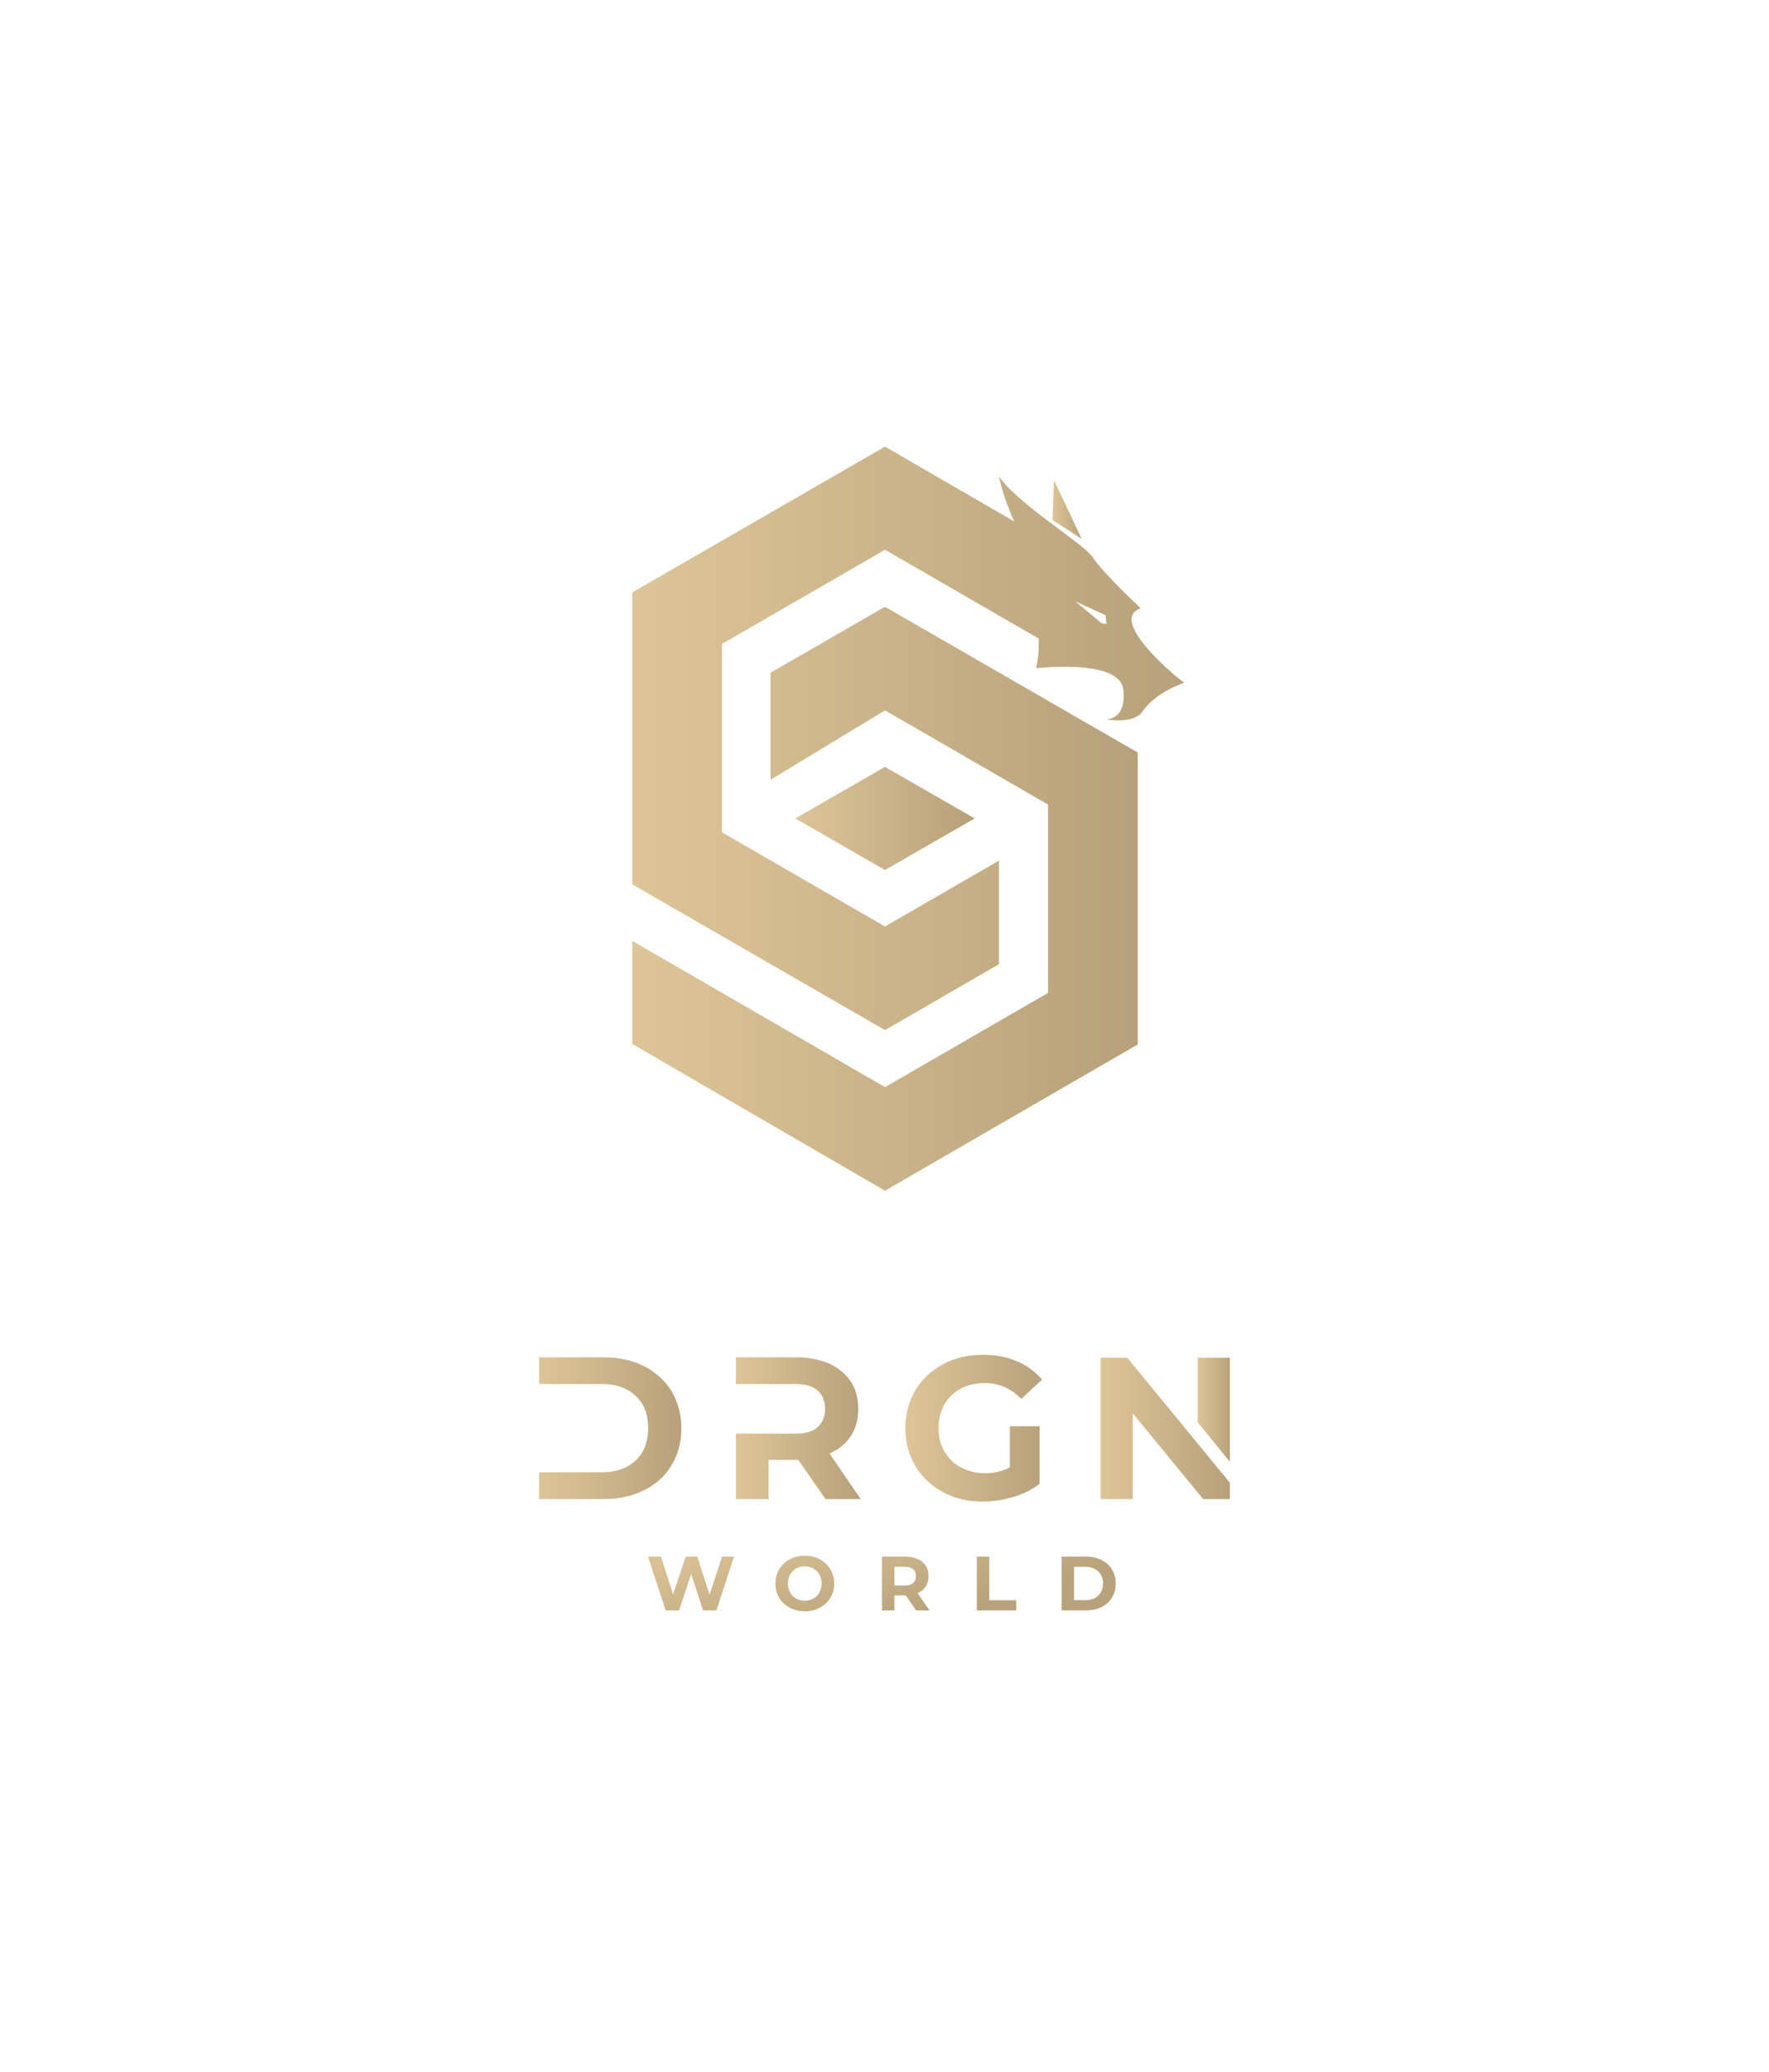 <svg width="357" height="418" viewBox="0 0 357 418" fill="none" xmlns="http://www.w3.org/2000/svg">
<path fill-rule="evenodd" clip-rule="evenodd" d="M155.5 135.7V157.3L178.6 143.3L211.5 162.3V200.3L178.6 219.3L127.6 189.8V210.6L178.6 240.2L229.6 210.7V151.8L178.6 122.4L155.5 135.7Z" fill="url(#paint0_linear_161_2)"/>
<path fill-rule="evenodd" clip-rule="evenodd" d="M178.6 154.7L160.5 165.1L178.6 175.5L196.7 165.1L178.6 154.7Z" fill="url(#paint1_linear_161_2)"/>
<path fill-rule="evenodd" clip-rule="evenodd" d="M212.7 96.9L212.4 104.9L218.3 108.7L212.7 96.9Z" fill="url(#paint2_linear_161_2)"/>
<path fill-rule="evenodd" clip-rule="evenodd" d="M230.2 122.7C230.2 122.7 222.4 115.4 220.6 112.5C218.8 109.7 205.5 101.8 201.6 96.1C201.6 96.1 202.4 100.3 204.7 105.2L178.6 90.1L127.6 119.5V178.4L178.6 207.8L201.6 194.5V173.6L178.6 186.9L145.7 167.9V129.9L178.6 110.9L209.6 128.8C209.7 130.5 209.6 132.5 209.1 134.8C209.1 134.8 226 132.8 226.7 139.1C227.4 145.3 223.2 145.1 223.2 145.1C223.2 145.1 228.7 146.2 230.6 143.5C230.6 143.5 232.5 140.1 239 137.7C238.9 137.9 223.1 125.2 230.2 122.7ZM222.3 125.7L217 121.3L223.1 124.1L223.3 125.9L222.3 125.7Z" fill="url(#paint3_linear_161_2)"/>
<path d="M203.8 287.7H209.8V299.3C208.3 300.5 206.5 301.4 204.4 302C202.4 302.6 200.3 302.9 198.3 302.9C195.3 302.9 192.7 302.3 190.3 301C187.9 299.7 186.1 298 184.7 295.7C183.4 293.5 182.7 290.9 182.7 288.1C182.7 285.3 183.4 282.7 184.7 280.5C186 278.3 187.9 276.5 190.3 275.2C192.7 273.9 195.4 273.3 198.4 273.3C200.9 273.3 203.2 273.7 205.2 274.6C207.2 275.4 208.9 276.7 210.3 278.3L206.1 282.2C204.1 280.1 201.6 279 198.7 279C196.9 279 195.3 279.4 193.9 280.1C192.5 280.9 191.4 281.9 190.6 283.3C189.8 284.7 189.4 286.3 189.4 288.1C189.4 289.9 189.8 291.4 190.6 292.8C191.4 294.2 192.5 295.3 193.9 296C195.3 296.7 196.9 297.2 198.7 297.2C200.6 297.2 202.3 296.8 203.8 296V287.7Z" fill="url(#paint4_linear_161_2)"/>
<path d="M135.5 280.6C134.2 278.5 132.3 276.8 130 275.6C127.6 274.4 124.9 273.8 121.8 273.8H108.8V279.2H115.9H121.5C124.4 279.2 126.6 280 128.3 281.6C130 283.2 130.8 285.3 130.8 288.1C130.8 290.8 130 293 128.3 294.6C126.6 296.2 124.3 297 121.5 297H115.9H108.8V302.4H121.8C124.9 302.4 127.6 301.8 130 300.6C132.4 299.4 134.2 297.8 135.5 295.6C136.8 293.5 137.5 291 137.5 288.1C137.5 285.3 136.8 282.8 135.5 280.6Z" fill="url(#paint5_linear_161_2)"/>
<path d="M167.4 293.2C169.3 292.4 170.7 291.2 171.7 289.7C172.7 288.2 173.2 286.3 173.2 284.2C173.2 282.1 172.7 280.2 171.7 278.7C170.7 277.2 169.3 276 167.4 275.1C165.5 274.3 163.3 273.8 160.8 273.8H148.5V279.2H155.1H160.5C162.5 279.2 164 279.6 165 280.5C166 281.4 166.5 282.6 166.5 284.2C166.5 285.8 166 287 165 287.9C164 288.8 162.5 289.2 160.5 289.2H155.6H155.1H148.5V302.4H155.1V294.5H160.8H161.1L166.6 302.4H173.7L167.4 293.2Z" fill="url(#paint6_linear_161_2)"/>
<path d="M241.7 291.2L227.5 273.9H222.1V302.4H228.6V285.1L242.8 302.4H248.2V299.1L241.7 291.2Z" fill="url(#paint7_linear_161_2)"/>
<path d="M248.2 294.9V273.9H241.7V286.9L248.2 294.9Z" fill="url(#paint8_linear_161_2)"/>
<path d="M134.333 324.86L130.783 314.01H133.387L136.472 323.62H135.17L138.394 314.01H140.719L143.819 323.62H142.563L145.725 314.01H148.128L144.578 324.86H141.881L139.138 316.428H139.851L137.03 324.86H134.333ZM162.428 325.046C161.571 325.046 160.775 324.906 160.041 324.627C159.318 324.348 158.688 323.956 158.15 323.449C157.623 322.943 157.21 322.349 156.91 321.667C156.621 320.985 156.476 320.241 156.476 319.435C156.476 318.629 156.621 317.885 156.91 317.203C157.21 316.521 157.628 315.927 158.166 315.42C158.703 314.914 159.333 314.521 160.057 314.242C160.78 313.963 161.565 313.824 162.413 313.824C163.27 313.824 164.056 313.963 164.769 314.242C165.492 314.521 166.117 314.914 166.644 315.42C167.182 315.927 167.6 316.521 167.9 317.203C168.199 317.875 168.349 318.619 168.349 319.435C168.349 320.241 168.199 320.99 167.9 321.682C167.6 322.364 167.182 322.959 166.644 323.465C166.117 323.961 165.492 324.348 164.769 324.627C164.056 324.906 163.276 325.046 162.428 325.046ZM162.413 322.907C162.898 322.907 163.343 322.824 163.746 322.659C164.159 322.494 164.521 322.256 164.831 321.946C165.141 321.636 165.378 321.269 165.544 320.845C165.719 320.422 165.807 319.952 165.807 319.435C165.807 318.918 165.719 318.448 165.544 318.024C165.378 317.601 165.141 317.234 164.831 316.924C164.531 316.614 164.175 316.376 163.761 316.211C163.348 316.046 162.898 315.963 162.413 315.963C161.927 315.963 161.478 316.046 161.064 316.211C160.661 316.376 160.305 316.614 159.995 316.924C159.685 317.234 159.442 317.601 159.266 318.024C159.101 318.448 159.018 318.918 159.018 319.435C159.018 319.941 159.101 320.411 159.266 320.845C159.442 321.269 159.68 321.636 159.979 321.946C160.289 322.256 160.651 322.494 161.064 322.659C161.478 322.824 161.927 322.907 162.413 322.907ZM177.986 324.86V314.01H182.683C183.654 314.01 184.491 314.17 185.194 314.49C185.897 314.8 186.439 315.25 186.821 315.839C187.204 316.428 187.395 317.131 187.395 317.947C187.395 318.753 187.204 319.45 186.821 320.039C186.439 320.618 185.897 321.062 185.194 321.372C184.491 321.682 183.654 321.837 182.683 321.837H179.381L180.497 320.737V324.86H177.986ZM184.884 324.86L182.171 320.923H184.853L187.596 324.86H184.884ZM180.497 321.016L179.381 319.838H182.543C183.318 319.838 183.897 319.673 184.279 319.342C184.662 319.001 184.853 318.536 184.853 317.947C184.853 317.348 184.662 316.883 184.279 316.552C183.897 316.221 183.318 316.056 182.543 316.056H179.381L180.497 314.862V321.016ZM197.134 324.86V314.01H199.645V322.814H205.086V324.86H197.134ZM214.239 324.86V314.01H219.168C220.346 314.01 221.384 314.237 222.283 314.692C223.182 315.136 223.885 315.761 224.391 316.567C224.898 317.373 225.151 318.329 225.151 319.435C225.151 320.53 224.898 321.486 224.391 322.302C223.885 323.108 223.182 323.739 222.283 324.193C221.384 324.638 220.346 324.86 219.168 324.86H214.239ZM216.75 322.798H219.044C219.767 322.798 220.392 322.664 220.919 322.395C221.457 322.116 221.87 321.724 222.159 321.217C222.459 320.711 222.609 320.117 222.609 319.435C222.609 318.743 222.459 318.148 222.159 317.652C221.87 317.146 221.457 316.759 220.919 316.49C220.392 316.211 219.767 316.071 219.044 316.071H216.75V322.798Z" fill="url(#paint9_linear_161_2)"/>
<defs>
<linearGradient id="paint0_linear_161_2" x1="127.576" y1="181.281" x2="229.559" y2="181.281" gradientUnits="userSpaceOnUse">
<stop stop-color="#DEC598"/>
<stop offset="1" stop-color="#B7A17A"/>
</linearGradient>
<linearGradient id="paint1_linear_161_2" x1="160.471" y1="165.137" x2="196.667" y2="165.137" gradientUnits="userSpaceOnUse">
<stop stop-color="#DEC598"/>
<stop offset="1" stop-color="#B7A17A"/>
</linearGradient>
<linearGradient id="paint2_linear_161_2" x1="212.446" y1="102.796" x2="218.309" y2="102.796" gradientUnits="userSpaceOnUse">
<stop stop-color="#DEC598"/>
<stop offset="1" stop-color="#B7A17A"/>
</linearGradient>
<linearGradient id="paint3_linear_161_2" x1="127.576" y1="148.994" x2="238.938" y2="148.994" gradientUnits="userSpaceOnUse">
<stop stop-color="#DEC598"/>
<stop offset="1" stop-color="#B7A17A"/>
</linearGradient>
<linearGradient id="paint4_linear_161_2" x1="182.78" y1="288.11" x2="210.392" y2="288.11" gradientUnits="userSpaceOnUse">
<stop stop-color="#DEC598"/>
<stop offset="1" stop-color="#B7A17A"/>
</linearGradient>
<linearGradient id="paint5_linear_161_2" x1="108.78" y1="288.11" x2="137.452" y2="288.11" gradientUnits="userSpaceOnUse">
<stop stop-color="#DEC598"/>
<stop offset="1" stop-color="#B7A17A"/>
</linearGradient>
<linearGradient id="paint6_linear_161_2" x1="148.529" y1="288.11" x2="173.78" y2="288.11" gradientUnits="userSpaceOnUse">
<stop stop-color="#DEC598"/>
<stop offset="1" stop-color="#B7A17A"/>
</linearGradient>
<linearGradient id="paint7_linear_161_2" x1="222.081" y1="288.11" x2="248.228" y2="288.11" gradientUnits="userSpaceOnUse">
<stop stop-color="#DEC598"/>
<stop offset="1" stop-color="#B7A17A"/>
</linearGradient>
<linearGradient id="paint8_linear_161_2" x1="241.711" y1="284.363" x2="248.228" y2="284.363" gradientUnits="userSpaceOnUse">
<stop stop-color="#DEC598"/>
<stop offset="1" stop-color="#B7A17A"/>
</linearGradient>
<linearGradient id="paint9_linear_161_2" x1="124.09" y1="314.232" x2="131.472" y2="341.488" gradientUnits="userSpaceOnUse">
<stop stop-color="#DEC598"/>
<stop offset="1" stop-color="#B8A27B"/>
</linearGradient>
</defs>
</svg>

